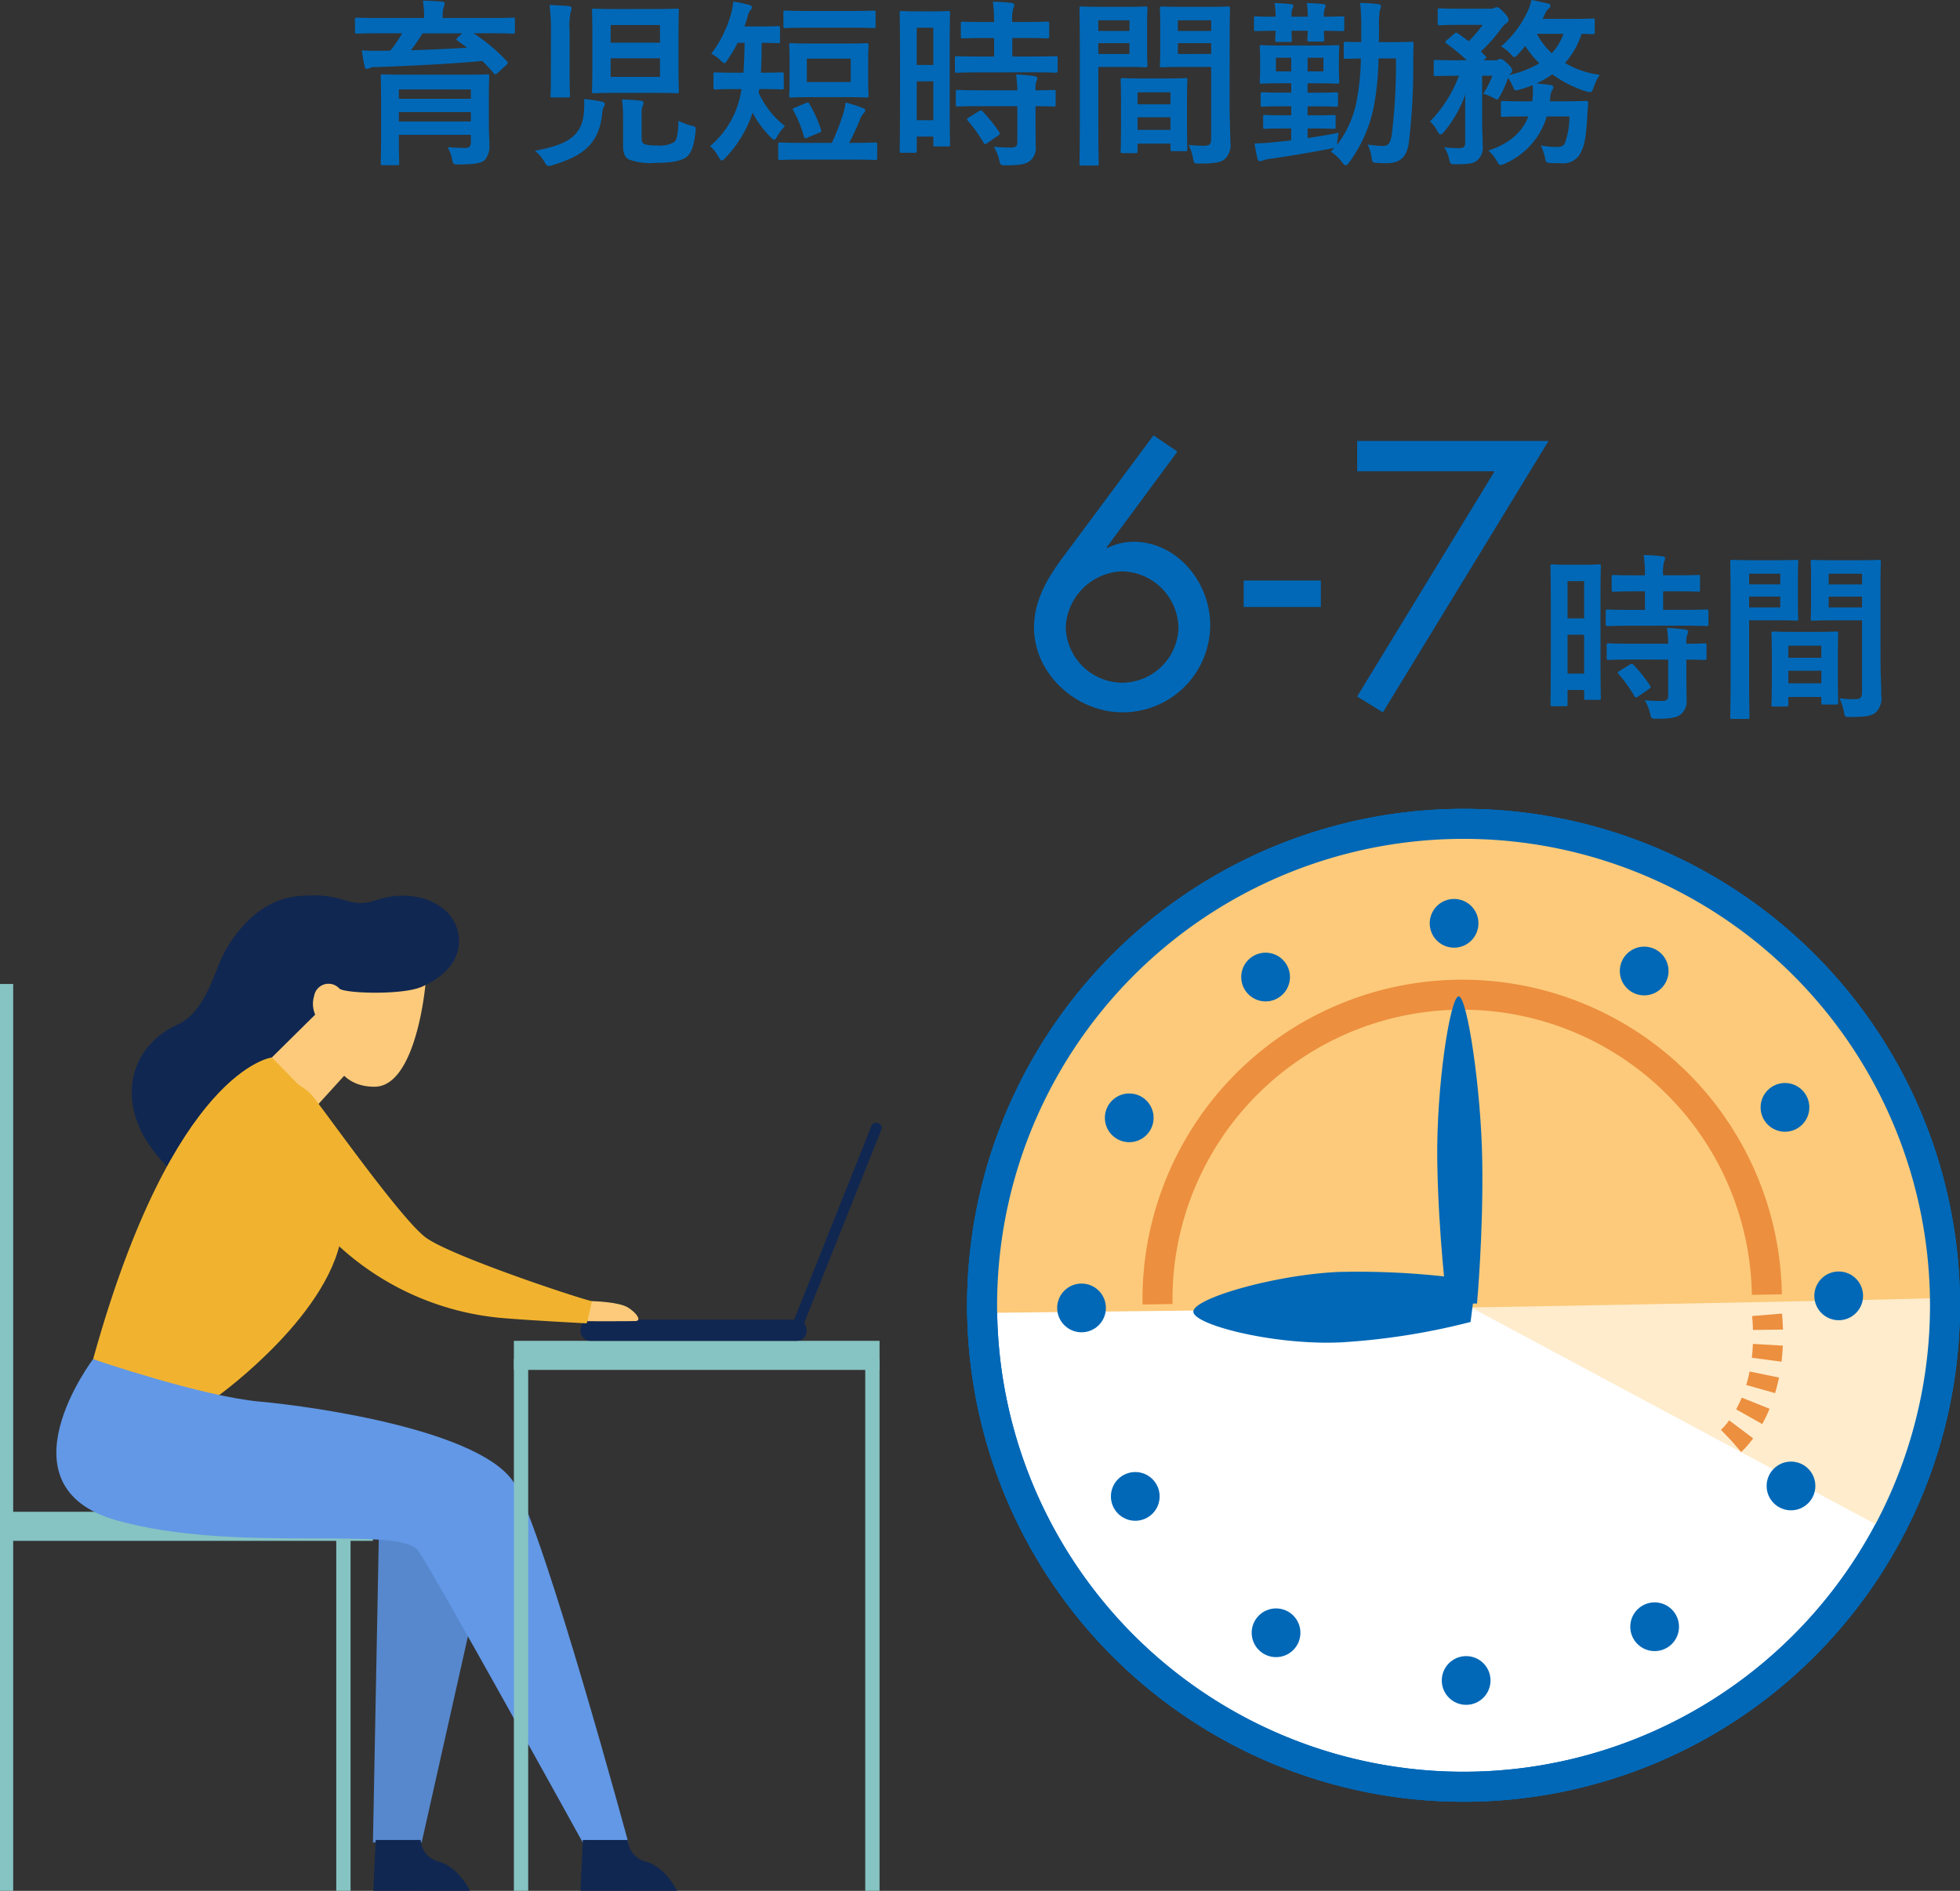 <svg xmlns="http://www.w3.org/2000/svg" width="261.415" height="252.195" viewBox="0 0 261.415 252.195">
  <rect x="0" y="0" width="261.415" height="252.195" fill="#333333" stroke="none"/>
  <g id="SP_hataraki_2" transform="translate(-77 -6099.744)">
    <path id="パス_4305" data-name="パス 4305" d="M-64.8-7.1c0-1.848.048-2.808.048-2.952,0-.264-.024-.288-.264-.288-.144,0-.984.048-3.288.048h-7.344c-2.328,0-3.144-.048-3.312-.048-.24,0-.264.024-.264.288,0,.144.048.96.048,2.76v6.12c0,1.776-.048,2.544-.048,2.688,0,.24.024.264.264.264h1.944c.24,0,.264-.024.264-.264,0-.12-.048-.96-.048-2.712V-2.28h9.6v.96c0,.6-.192.792-.816.792-.648,0-1.248-.024-2.28-.1a6.029,6.029,0,0,1,.624,1.752c.12.576.192.552.936.552,2.136,0,2.952-.192,3.384-.576a2.8,2.8,0,0,0,.624-1.992c0-.576-.072-1.9-.072-3.024Zm-2.4-1.224V-7.08h-9.6V-8.328Zm-9.6,4.272V-5.3h9.6v1.248Zm.432-11.76a17.777,17.777,0,0,1-1.56,2.3c-.456.024-.936.024-1.344.024-.816.024-1.608,0-2.472-.048.1.7.24,1.608.384,2.16.048.216.12.312.288.312a.781.781,0,0,0,.336-.1,1.726,1.726,0,0,1,.816-.144c4.3-.144,10.176-.432,14.256-.816.528.528,1.056,1.08,1.536,1.656.168.192.264.144.48-.048l1.176-1.056c.144-.144.192-.216.192-.312a.332.332,0,0,0-.12-.216,24.313,24.313,0,0,0-4.44-3.72h2.232c2.136,0,2.856.048,3,.048.264,0,.288-.024.288-.264V-17.64c0-.24-.024-.264-.288-.264-.144,0-.864.048-3,.048h-6.336v-.072a4.307,4.307,0,0,1,.12-1.392,2.587,2.587,0,0,0,.144-.48c0-.12-.12-.216-.36-.24-.84-.072-1.7-.12-2.568-.12a10.64,10.64,0,0,1,.168,2.232v.072h-5.952c-2.136,0-2.856-.048-3-.048-.24,0-.264.024-.264.288v1.584c0,.24.024.264.264.264.144,0,.864-.048,3-.048Zm8.016,0-.624.576c-.216.216-.216.264,0,.408.432.312.864.6,1.272.936-2.328.144-5.016.264-7.488.336a26.225,26.225,0,0,0,1.56-2.256Zm20.592-3.24c-2.136,0-2.88-.048-3.024-.048-.24,0-.264.024-.264.264,0,.144.048.936.048,2.64v5.472c0,1.7-.048,2.472-.048,2.64,0,.24.024.264.264.264.144,0,.888-.048,3.024-.048h5.016c2.136,0,2.88.048,3.024.048.24,0,.264-.024.264-.264,0-.144-.048-.936-.048-2.64V-16.2c0-1.7.048-2.5.048-2.64,0-.24-.024-.264-.264-.264-.144,0-.888.048-3.024.048Zm5.784,9.048h-6.576V-12.48h6.576Zm-6.576-6.912h6.576v2.352h-6.576ZM-44.424-4.9a3.325,3.325,0,0,1,.12-1.2,1.019,1.019,0,0,0,.144-.456c0-.12-.168-.24-.36-.264-.84-.1-1.656-.144-2.52-.168A18.29,18.29,0,0,1-46.9-4.512v3.72c0,1.056.312,1.56.768,1.8a8.324,8.324,0,0,0,3.624.456c2.208,0,3.408-.288,4.056-.768.7-.552,1.032-1.632,1.224-3.408.048-.624.048-.624-.576-.792a7.766,7.766,0,0,1-1.7-.648c-.048,1.344-.144,2.424-.528,2.808a3.575,3.575,0,0,1-2.328.48,5.511,5.511,0,0,1-1.632-.144c-.288-.12-.432-.288-.432-.84Zm-12.1-5.568c0,1.9-.048,2.808-.048,2.952,0,.24.024.264.264.264h2.04c.264,0,.288-.024.288-.264,0-.12-.048-1.056-.048-2.952v-5.568A10.116,10.116,0,0,1-53.88-18.7a1.761,1.761,0,0,0,.12-.48c0-.12-.12-.24-.36-.264q-1.26-.108-2.592-.144a25.3,25.3,0,0,1,.192,3.624ZM-58.656-.144a5.268,5.268,0,0,1,1.224,1.392c.24.456.36.624.6.624a2.039,2.039,0,0,0,.528-.1C-52.56.624-50.208-.792-49.7-4.9a2.726,2.726,0,0,1,.216-1.08.729.729,0,0,0,.144-.408c0-.168-.144-.264-.48-.336a18.086,18.086,0,0,0-2.28-.312,11.269,11.269,0,0,1-.072,2.208C-52.608-1.752-54.888-.888-58.656-.144Zm30.312-8.232c1.848,0,2.448.048,2.592.048.264,0,.288-.024.288-.288v-1.752c0-.216-.024-.24-.288-.24-.144,0-.744.048-2.592.048h-.168c.072-1.224.1-2.568.1-3.984,1.488,0,2.04.048,2.184.048.24,0,.264-.024.264-.264v-1.752c0-.24-.024-.264-.264-.264-.144,0-.72.048-2.472.048H-30.72a12.192,12.192,0,0,0,.408-1.224,2.21,2.21,0,0,1,.384-.936c.168-.168.216-.264.216-.408,0-.168-.144-.24-.384-.312a15.181,15.181,0,0,0-2.112-.432,7.9,7.9,0,0,1-.264,1.536,15.912,15.912,0,0,1-2.664,5.424,4.131,4.131,0,0,1,1.224.864c.264.264.408.384.528.384.144,0,.24-.168.456-.5a18.346,18.346,0,0,0,1.3-2.208h.936c-.024,1.464-.072,2.808-.144,3.984h-1.128c-1.848,0-2.472-.048-2.616-.048-.24,0-.264.024-.264.24v1.752c0,.264.024.288.264.288.144,0,.768-.048,2.616-.048h.864c-.048.36-.12.7-.192,1.008A12.04,12.04,0,0,1-35.3-.768,5.043,5.043,0,0,1-34.176.648c.192.336.312.5.456.5.12,0,.264-.144.5-.384a15.927,15.927,0,0,0,3.6-6,12.852,12.852,0,0,0,2.4,3.264c.24.24.36.36.48.36.144,0,.24-.168.432-.5A5.955,5.955,0,0,1-25.3-3.432,11.722,11.722,0,0,1-28.824-7.92l.1-.456Zm6.7-6.072c-1.992,0-2.664-.048-2.832-.048-.24,0-.264.024-.264.264,0,.144.048.7.048,1.992v2.712c0,1.32-.048,1.848-.048,1.992,0,.264.024.288.264.288.168,0,.84-.048,2.832-.048h4.392c1.968,0,2.664.048,2.808.048.264,0,.288-.024.288-.288,0-.144-.048-.672-.048-1.992V-12.24c0-1.3.048-1.848.048-1.992,0-.24-.024-.264-.288-.264-.144,0-.84.048-2.808.048Zm5.112,5.136h-5.856v-3.12h5.856Zm.12,10.344c2.232,0,3,.048,3.144.048.24,0,.264-.024.264-.288v-1.8c0-.216-.024-.24-.264-.24-.144,0-.912.048-3.144.048h-.336a30.138,30.138,0,0,0,1.44-3.1,2.266,2.266,0,0,1,.48-.84.608.608,0,0,0,.24-.408c0-.144-.12-.216-.312-.288a16.623,16.623,0,0,0-2.328-.744,7.9,7.9,0,0,1-.336,1.584A29.759,29.759,0,0,1-19.056-1.2H-22.8c-2.232,0-3-.048-3.144-.048-.24,0-.264.024-.264.24v1.8c0,.264.024.288.264.288.144,0,.912-.048,3.144-.048Zm-.12-17.592c2.184,0,2.928.048,3.072.048.216,0,.24-.024.24-.264v-1.8c0-.24-.024-.264-.24-.264-.144,0-.888.048-3.072.048H-22.2c-2.184,0-2.928-.048-3.072-.048-.216,0-.24.024-.24.264v1.8c0,.24.024.264.24.264.144,0,.888-.048,3.072-.048ZM-23.976-5.9c-.312.12-.336.168-.216.384a14.941,14.941,0,0,1,1.416,3.48c.1.24.12.288.456.144l1.608-.672c.264-.12.288-.168.216-.408a17.78,17.78,0,0,0-1.536-3.408c-.12-.216-.168-.264-.456-.144Zm20.64-7.776c0-3.528.048-4.7.048-4.848,0-.24-.024-.264-.264-.264-.168,0-.624.048-2.064.048H-7.68c-1.44,0-1.9-.048-2.064-.048-.24,0-.264.024-.264.264,0,.144.048,1.416.048,5.76v5.232c0,6.024-.048,7.248-.048,7.392,0,.24.024.264.264.264h1.776c.216,0,.24-.024.24-.264v-1.9H-5.52V-.984c0,.24.024.264.24.264h1.728c.24,0,.264-.024.264-.264,0-.144-.048-1.224-.048-7.2ZM-7.728-4.224V-9.408H-5.52v5.184ZM-5.52-16.56v4.968H-7.728V-16.56ZM7.56-10.608c2.28,0,3.072.048,3.216.048.264,0,.288-.024.288-.288V-12.5c0-.24-.024-.264-.288-.264-.144,0-.936.048-3.216.048H5.016v-2.472H6.624c2.184,0,2.9.048,3.048.048.24,0,.264-.024.264-.264v-1.68c0-.264-.024-.288-.264-.288-.144,0-.864.048-3.048.048H5.016a5.574,5.574,0,0,1,.12-1.8,1.335,1.335,0,0,0,.144-.5c0-.12-.144-.216-.384-.24-.888-.1-1.536-.144-2.472-.168a20.106,20.106,0,0,1,.168,2.712H1.464c-2.136,0-2.88-.048-3.024-.048-.264,0-.288.024-.288.288v1.68c0,.24.024.264.288.264.144,0,.888-.048,3.024-.048H2.592v2.472H.864c-2.28,0-3.072-.048-3.216-.048-.264,0-.288.024-.288.264v1.656c0,.264.024.288.288.288.144,0,.936-.048,3.216-.048ZM5.688-6.1V-1.32c0,.552-.216.744-.792.744-.792,0-1.512-.024-2.352-.1a5.348,5.348,0,0,1,.72,1.752c.168.72.192.72.912.72,1.8,0,2.592-.168,3.12-.528a2.231,2.231,0,0,0,.84-2.04c0-.816-.024-1.848-.024-2.952V-6.1c1.632.024,2.28.048,2.4.048.264,0,.288-.024.288-.264v-1.68c0-.24-.024-.264-.288-.264-.12,0-.768.048-2.4.048a3.044,3.044,0,0,1,.12-1.224.809.809,0,0,0,.12-.408c0-.12-.144-.216-.408-.264-.648-.1-1.512-.168-2.424-.216a17.824,17.824,0,0,1,.168,2.112H.96c-2.28,0-3.048-.048-3.192-.048-.264,0-.288.024-.288.264v1.68c0,.24.024.264.288.264.144,0,.912-.048,3.192-.048ZM-.792-4.584c-.288.168-.288.24-.12.432A20.094,20.094,0,0,1,1.2-1.2c.072.12.12.168.192.168s.144-.048.288-.144L3.144-2.184c.24-.168.264-.24.12-.456A19.2,19.2,0,0,0,1.056-5.4c-.192-.168-.264-.168-.5-.024Zm34.8-11.352c0-2.04.048-3.024.048-3.168,0-.264-.024-.288-.264-.288-.144,0-.792.048-2.664.048H27.6c-1.872,0-2.5-.048-2.64-.048-.24,0-.264.024-.264.288,0,.144.048.72.048,2.112v3.312c0,1.416-.048,1.968-.048,2.112,0,.264.024.288.264.288.144,0,.768-.048,2.64-.048h3.936v9.576c0,.72-.192.936-.984.936a16.545,16.545,0,0,1-2.016-.12A7.5,7.5,0,0,1,29.112.816c.144.768.144.744.864.744,2.256,0,2.928-.192,3.432-.648A2.609,2.609,0,0,0,34.1-1.3c0-1.176-.1-3.1-.1-4.776ZM27.1-13.056V-14.5h4.44v1.44Zm4.44-4.488v1.416H27.1v-1.416Zm-14.472-1.8c-1.752,0-2.664-.048-2.832-.048-.24,0-.264.024-.264.288,0,.144.048,1.824.048,5.16V-3.552c0,3.312-.048,4.944-.048,5.112,0,.24.024.264.264.264h2.04c.24,0,.264-.024.264-.264,0-.168-.048-1.8-.048-5.112v-7.776h3.888c1.56,0,2.28.048,2.424.048.216,0,.24-.024.24-.288,0-.144-.048-.816-.048-2.28v-2.976c0-1.44.048-2.136.048-2.28,0-.264-.024-.288-.24-.288-.144,0-.864.048-2.424.048Zm3.576,6.288H16.488V-14.5H20.64Zm0-4.488v1.416H16.488v-1.416ZM21.432.168c.264,0,.288-.024.288-.288V-1.1h4.392V-.36c0,.24.024.264.264.264H28.1c.24,0,.264-.024.264-.264,0-.12-.048-.768-.048-4.248V-6.984c0-1.728.048-2.448.048-2.592,0-.24-.024-.264-.264-.264-.168,0-.744.048-2.568.048H22.3c-1.824,0-2.4-.048-2.568-.048-.24,0-.264.024-.264.264,0,.168.048.888.048,3v2.112c0,3.552-.048,4.2-.048,4.344,0,.264.024.288.264.288Zm.288-3.1v-1.68h4.392v1.68Zm0-5.016h4.392v1.608H21.72Zm34.464-4.512a78.1,78.1,0,0,1-.552,10.128C55.44-1.1,55.152-.792,54.408-.792a13.988,13.988,0,0,1-1.992-.192,5.89,5.89,0,0,1,.5,1.632c.12.768.12.768.672.816.408.024.792.048,1.3.048,1.824,0,2.712-.768,3-2.64a83.284,83.284,0,0,0,.6-10.92c0-.768.024-1.512.048-2.352,0-.24-.048-.288-.288-.288-.144,0-.768.048-2.64.048H53.9c.024-.6.024-1.2.024-1.8a14.208,14.208,0,0,1,.1-2.424,2.065,2.065,0,0,0,.168-.6c0-.12-.144-.216-.36-.24-.84-.1-1.56-.144-2.424-.168a28.187,28.187,0,0,1,.144,3.36v1.872c-1.416,0-1.944-.048-2.064-.048-.24,0-.264.024-.264.264v1.776c0,.216.024.24.264.24.12,0,.624-.024,2.016-.048a32.706,32.706,0,0,1-.624,6,14.05,14.05,0,0,1-2.544,5.52,2.775,2.775,0,0,1,.024-.408,10.394,10.394,0,0,1,.192-1.2c-1.344.264-2.784.5-4.152.7V-3.12h.768c1.92,0,2.568.048,2.712.048.24,0,.264-.024.264-.288V-4.632c0-.264-.024-.288-.264-.288-.144,0-.792.048-2.712.048H44.4v-1.2h.984c2.016,0,2.664.048,2.808.048.24,0,.264-.024.264-.264V-7.7c0-.216-.024-.24-.264-.24-.144,0-.792.048-2.808.048H44.4V-9.144h1.056c2.04,0,2.736.048,2.88.048.264,0,.288-.024.288-.288,0-.144-.048-.552-.048-1.512v-1.512c0-1.008.048-1.416.048-1.56,0-.24-.024-.264-.288-.264-.144,0-.84.048-2.88.048H41.184c-2.04,0-2.736-.048-2.9-.048-.24,0-.264.024-.264.264,0,.144.048.552.048,1.56V-10.9c0,.96-.048,1.368-.048,1.512,0,.264.024.288.264.288.168,0,.864-.048,2.9-.048h1.032V-7.9h-.984c-2.016,0-2.664-.048-2.808-.048-.264,0-.288.024-.288.24v1.416c0,.24.024.264.288.264.144,0,.792-.048,2.808-.048h.984v1.2h-.768c-1.92,0-2.544-.048-2.688-.048-.264,0-.288.024-.288.288V-3.36c0,.264.024.288.288.288.144,0,.768-.048,2.688-.048h.768v1.584c-.936.12-1.8.192-2.5.264-.936.1-1.464.12-2.4.144.12.672.24,1.368.384,1.992.072.24.192.384.336.384a1.077,1.077,0,0,0,.456-.12,4.577,4.577,0,0,1,.816-.192C42.024.552,44.928.072,47.568-.456l.408-.072-.48.5a6.2,6.2,0,0,1,1.512,1.416c.216.264.336.408.48.408.12,0,.24-.12.432-.36a18.629,18.629,0,0,0,3.264-7.248,36,36,0,0,0,.672-6.648Zm-9.672,1.728H44.4v-1.824h2.112Zm-6.336,0v-1.824h2.04v1.824Zm-2.928-5.664c0,.264.024.288.264.288.12,0,.816-.024,2.616-.048-.024.768-.048,1.1-.048,1.224,0,.24.024.264.264.264h1.7c.24,0,.264-.024.264-.264,0-.12-.048-.456-.048-1.224h2.16c-.024.768-.048,1.056-.048,1.2,0,.216.024.24.264.24h1.728c.24,0,.264-.024.264-.24,0-.12-.048-.432-.048-1.2,1.656.024,2.3.048,2.448.048.24,0,.264-.024.264-.288v-1.416c0-.24-.024-.264-.264-.264-.144,0-.792.048-2.448.048a2.686,2.686,0,0,1,.12-1.128.89.89,0,0,0,.1-.336c0-.144-.1-.192-.288-.216-.672-.072-1.464-.12-2.208-.144a13.671,13.671,0,0,1,.12,1.824h-2.16a2.837,2.837,0,0,1,.12-1.1.714.714,0,0,0,.12-.36c0-.12-.1-.192-.312-.216-.648-.072-1.44-.12-2.208-.144a8.652,8.652,0,0,1,.144,1.824c-1.8,0-2.5-.048-2.616-.048-.24,0-.264.024-.264.264ZM79.32-4.728a10.5,10.5,0,0,1-.6,3.576c-.24.408-.552.5-1.152.5A12.305,12.305,0,0,1,75.5-.864,7.009,7.009,0,0,1,76.032.648c.168.792.168.792.84.84.5.024.96.024,1.368.024A2.557,2.557,0,0,0,80.928-.12c.528-1.032.648-2.544.792-4.9l.1-1.464c0-.24-.048-.312-.288-.312-.144,0-.888.048-3.048.048H76.7l.072-.432a2.09,2.09,0,0,1,.216-.984.762.762,0,0,0,.192-.48q0-.216-.432-.288c-.576-.072-1.2-.144-1.824-.192a12.391,12.391,0,0,0,2.112-1.224,15.369,15.369,0,0,0,4.512,2.28c.72.192.72.192,1.008-.528a6.422,6.422,0,0,1,.816-1.68,11.9,11.9,0,0,1-4.632-1.584,10.979,10.979,0,0,0,2.208-3.888c.984.024,1.368.048,1.488.048.24,0,.264-.024.264-.264v-1.56c0-.24-.024-.264-.264-.264-.144,0-.744.048-2.616.048h-4.08c.12-.216.216-.456.336-.7a2.018,2.018,0,0,1,.48-.672.452.452,0,0,0,.24-.36c0-.168-.12-.264-.336-.312-.6-.144-1.512-.36-2.208-.48a5.991,5.991,0,0,1-.528,1.56A13.776,13.776,0,0,1,70.2-14.064a5.224,5.224,0,0,1,1.368,1.1c.168.216.288.312.408.312.144,0,.264-.1.456-.312l1.008-1.152a12.117,12.117,0,0,0,1.872,2.3,13.586,13.586,0,0,1-4.032,1.56.561.561,0,0,1,.168-.168c.192-.168.24-.264.24-.432,0-.216-.12-.456-.7-.984-.456-.432-.7-.552-.84-.552a.664.664,0,0,0-.312.072.807.807,0,0,1-.456.1H67.872l.144-.12c.264-.216.264-.288.1-.456-.216-.192-.408-.408-.6-.6A20.776,20.776,0,0,0,70.2-16.416a4.023,4.023,0,0,1,.672-.72.576.576,0,0,0,.336-.456c0-.24-.1-.456-.648-1.032-.5-.528-.72-.672-.912-.672a.89.89,0,0,0-.336.1,1.114,1.114,0,0,1-.48.1H64.68c-1.9,0-2.52-.048-2.664-.048-.24,0-.264.024-.264.264v1.728c0,.24.024.264.264.264.144,0,.768-.048,2.664-.048h3.072A18.12,18.12,0,0,1,65.9-14.76l-1.44-1.032c-.216-.144-.288-.144-.528.072l-.984.84c-.12.12-.192.168-.192.24,0,.048.072.12.168.192a27.977,27.977,0,0,1,2.712,2.232H64.32c-2.016,0-2.688-.048-2.832-.048-.24,0-.264.024-.264.288v1.584c0,.264.024.288.264.288.144,0,.816-.048,2.832-.048h.264a17.373,17.373,0,0,1-3.864,6.1A4.578,4.578,0,0,1,61.7-2.784c.168.312.288.456.432.456s.288-.144.5-.384a16.222,16.222,0,0,0,2.808-4.944c-.024.744-.024,1.488-.024,2.232V-1.2c0,.5-.168.7-.84.7a14.4,14.4,0,0,1-1.968-.12A4.3,4.3,0,0,1,63.264.912c.168.72.168.744.888.744,1.8,0,2.4-.144,2.832-.48a2.278,2.278,0,0,0,.768-2.064c0-.96-.072-1.944-.072-3.024v-6.24h1.368a12.629,12.629,0,0,1-1.224,2.4,6.507,6.507,0,0,1,1.416.576,1.159,1.159,0,0,0,.432.192c.12,0,.192-.144.408-.5a13.361,13.361,0,0,0,1.056-2.4,7.608,7.608,0,0,1,.648,1.176c.216.552.24.576.792.432A16.724,16.724,0,0,0,74.424-8.9a10.8,10.8,0,0,1,.024,1.224c-.024.336-.048.648-.1.936H73.44c-2.136,0-2.832-.048-2.976-.048-.264,0-.288.024-.288.288v1.56c0,.24.024.264.288.264.144,0,.84-.048,2.976-.048h.408C72.936-2.4,71.04-1.008,68.5-.168A4.847,4.847,0,0,1,69.624,1.2c.24.408.336.552.528.552a1.916,1.916,0,0,0,.576-.192A9.951,9.951,0,0,0,76.3-4.728Zm-.792-11.016a7.411,7.411,0,0,1-1.56,2.592,9.844,9.844,0,0,1-1.992-2.592Z" transform="translate(207 6120)" fill="#0068b7"/>
    <g id="グループ_4343" data-name="グループ 4343" transform="translate(-182.986 4021.617)">
      <g id="グループ_3233" data-name="グループ 3233">
        <g id="グループ_3231" data-name="グループ 3231" transform="translate(19)">
          <path id="パス_2848" data-name="パス 2848" d="M454.453,2164.009c0,5.976.048,7.056.048,7.2,0,.24-.024.264-.264.264h-1.728c-.216,0-.24-.024-.24-.264v-1.056h-2.208v1.9c0,.24-.024.264-.24.264h-1.776c-.24,0-.264-.024-.264-.264,0-.144.047-1.368.047-7.392v-5.233c0-4.344-.047-5.617-.047-5.761,0-.239.024-.263.264-.263.168,0,.624.048,2.064.048h2.064c1.44,0,1.9-.048,2.064-.048.24,0,.264.024.264.263,0,.144-.048,1.321-.048,4.849Zm-4.392-8.377v4.968h2.208v-4.968Zm2.208,12.337v-5.185h-2.208v5.185Zm6.385-6.385c-2.281,0-3.073.048-3.217.048-.264,0-.288-.024-.288-.288v-1.656c0-.24.024-.264.288-.264.144,0,.936.048,3.217.048h1.728V2157h-1.128c-2.136,0-2.881.048-3.025.048-.264,0-.288-.024-.288-.264v-1.68c0-.264.024-.288.288-.288.144,0,.889.048,3.025.048h1.128a20.085,20.085,0,0,0-.168-2.712c.936.024,1.584.071,2.472.168.24.024.384.119.384.239a1.335,1.335,0,0,1-.144.5,5.578,5.578,0,0,0-.12,1.8h1.608c2.184,0,2.9-.048,3.048-.048.24,0,.264.024.264.288v1.68c0,.24-.024.264-.264.264-.144,0-.864-.048-3.048-.048h-1.608v2.472h2.544c2.28,0,3.072-.048,3.216-.048.264,0,.288.024.288.264v1.656c0,.264-.024.288-.288.288-.144,0-.936-.048-3.216-.048Zm.1,4.512c-2.279,0-3.047.049-3.192.049-.264,0-.288-.025-.288-.264V2164.2c0-.24.024-.264.288-.264.145,0,.913.049,3.192.049h4.729a17.823,17.823,0,0,0-.168-2.113c.912.048,1.776.12,2.424.216.264.048.408.144.408.264a.816.816,0,0,1-.12.409,3.04,3.04,0,0,0-.12,1.224c1.633,0,2.28-.049,2.4-.049.263,0,.287.024.287.264v1.681c0,.239-.024.264-.287.264-.121,0-.768-.025-2.4-.049v2.377c0,1.1.024,2.136.024,2.952a2.231,2.231,0,0,1-.84,2.04c-.528.36-1.32.528-3.12.528-.72,0-.744,0-.912-.72a5.348,5.348,0,0,0-.72-1.752c.84.072,1.56.1,2.352.1.576,0,.792-.192.792-.744V2166.1Zm-.407.673c.239-.144.312-.144.5.024a19.265,19.265,0,0,1,2.208,2.76c.144.216.12.288-.12.456l-1.464,1.008c-.144.1-.216.144-.289.144s-.12-.048-.191-.168a20.094,20.094,0,0,0-2.113-2.952c-.168-.192-.168-.264.12-.432Z" fill="#0068b7"/>
          <path id="パス_2849" data-name="パス 2849" d="M478.165,2152.847c1.56,0,2.28-.047,2.424-.047.217,0,.24.024.24.288,0,.144-.047.84-.047,2.279v2.977c0,1.464.047,2.136.047,2.28,0,.264-.023.288-.24.288-.144,0-.864-.048-2.424-.048h-3.888v7.777c0,3.312.048,4.944.048,5.112,0,.24-.024.264-.264.264h-2.04c-.24,0-.264-.024-.264-.264,0-.168.048-1.8.048-5.112v-10.393c0-3.337-.048-5.016-.048-5.16,0-.264.024-.288.264-.288.168,0,1.08.047,2.832.047Zm-3.888,1.8v1.416h4.152v-1.416Zm4.152,3.048h-4.152v1.44h4.152Zm-.912,14.665c-.24,0-.264-.024-.264-.288,0-.144.048-.792.048-4.344v-2.113c0-2.112-.048-2.832-.048-3,0-.24.024-.264.264-.264.168,0,.744.048,2.568.048h3.241c1.824,0,2.4-.048,2.568-.048.24,0,.264.024.264.264,0,.145-.048.864-.048,2.593v2.376c0,3.48.048,4.128.048,4.248,0,.24-.024.264-.264.264h-1.728c-.24,0-.264-.024-.264-.264v-.744h-4.393v.984c0,.264-.024.288-.288.288Zm1.992-6.5H483.9v-1.609h-4.393Zm4.393,3.408v-1.68h-4.393v1.68Zm7.9-3.145c0,1.681.1,3.6.1,4.777a2.609,2.609,0,0,1-.7,2.208c-.5.456-1.176.648-3.432.648-.72,0-.72.024-.864-.744a7.5,7.5,0,0,0-.576-1.752,16.553,16.553,0,0,0,2.016.12c.792,0,.984-.216.984-.936v-9.577H485.39c-1.873,0-2.5.048-2.641.048-.239,0-.263-.024-.263-.288,0-.144.048-.7.048-2.112V2155.2c0-1.392-.048-1.967-.048-2.111,0-.264.024-.288.263-.288.144,0,.768.047,2.641.047h3.528c1.872,0,2.52-.047,2.664-.047.24,0,.265.024.265.288,0,.144-.049,1.128-.049,3.168Zm-6.912-11.472v1.416h4.44v-1.416Zm4.44,4.488v-1.44h-4.44v1.44Z" fill="#0068b7"/>
        </g>
        <path id="パス_4306" data-name="パス 4306" d="M-17.155-36.19-29.234-19.928c-2.068,2.773-3.854,5.781-3.854,9.353,0,6.251,5.687,11.327,11.8,11.327A11.664,11.664,0,0,0-9.588-10.9C-9.588-16.591-14.006-22-19.834-22a7.756,7.756,0,0,0-3.478.846l-.094-.094,9.447-12.784ZM-21.338-3.2a7.594,7.594,0,0,1-7.52-7.473,7.811,7.811,0,0,1,7.52-7.379,7.683,7.683,0,0,1,7.52,7.614A7.551,7.551,0,0,1-21.338-3.2Zm16.215-13.63V-13.3H5.17v-3.525ZM28.341-31.4,10.011-1.363,13.442.752l22.09-36.19H10.011V-31.4Z" transform="translate(430.986 2172.383)" fill="#0068b7"/>
      </g>
      <g id="グループ_3235" data-name="グループ 3235">
        <rect id="長方形_994" data-name="長方形 994" width="1.908" height="48.622" transform="translate(304.835 2281.7)" fill="#86c3c3"/>
        <rect id="長方形_995" data-name="長方形 995" width="1.759" height="120.959" transform="translate(259.986 2209.363)" fill="#86c3c3"/>
        <rect id="長方形_996" data-name="長方形 996" width="48.77" height="3.877" transform="translate(260.954 2279.762)" fill="#86c3c3"/>
        <path id="パス_2851" data-name="パス 2851" d="M324.285,2287.961l-8.058,35.906h-6.5l.848-44.105Z" fill="#5788cd"/>
        <path id="パス_2852" data-name="パス 2852" d="M322.669,2330.322l-12.883-.011.31-6.774,6,0a3.179,3.179,0,0,0,2.527,2.916C321.229,2327.256,322.669,2330.322,322.669,2330.322Z" fill="#102751"/>
        <path id="パス_2853" data-name="パス 2853" d="M316.722,2209.5s4.924-2,4.453-6.432-5.9-6.625-11.026-4.877c-3.858,1.314-4.027-1.22-10.566-.525-5.7.6-9.037,6.038-10.073,8.3s-2.351,7.252-5.835,8.817c-7.207,3.236-8.77,12.22-.75,19.519,7.068,6.432,9.124-.166,12.329-2.71s5.617-17.374,9.146-17.993C308.028,2212.968,316.722,2209.5,316.722,2209.5Z" fill="#102751"/>
        <path id="パス_2854" data-name="パス 2854" d="M316.722,2209.5s-1.2,13.57-6.786,13.571c-6.608,0-6.149-7.7-6.785-8.2a3.567,3.567,0,0,1-1.272-3.887,1.95,1.95,0,0,1,3.357-1.025C305.872,2210.671,314.6,2210.918,316.722,2209.5Z" fill="#fcca7a"/>
        <path id="パス_2855" data-name="パス 2855" d="M296.248,2219.164s-13.1,1.508-23.843,40.242l11.921,5.371,4.907-.593s15.454-11.155,16.418-22.213-5.159-20.061-5.159-20.061Z" fill="#f1b32f"/>
        <path id="パス_2856" data-name="パス 2856" d="M272.4,2259.406s-12.864,16.963,3.11,21.487,37.885.565,40.288,4.1,21.911,38.875,21.911,38.875h6.079s-11.027-40.712-15.126-47.781-26.293-10.319-34.068-11.026S272.4,2259.406,272.4,2259.406Z" fill="#6298e6"/>
        <path id="パス_2857" data-name="パス 2857" d="M350.292,2330.322l-12.883-.011.31-6.774,6,0a3.179,3.179,0,0,0,2.527,2.916C348.852,2327.256,350.292,2330.322,350.292,2330.322Z" fill="#102751"/>
        <rect id="長方形_997" data-name="長方形 997" width="1.908" height="70.916" transform="translate(328.526 2259.406)" fill="#86c3c3"/>
        <rect id="長方形_998" data-name="長方形 998" width="1.908" height="70.916" transform="translate(375.387 2259.406)" fill="#86c3c3"/>
        <rect id="長方形_999" data-name="長方形 999" width="48.77" height="3.877" transform="translate(328.526 2256.962)" fill="#86c3c3"/>
        <g id="グループ_3234" data-name="グループ 3234">
          <rect id="長方形_1000" data-name="長方形 1000" width="30.157" height="2.827" rx="1.278" transform="translate(337.409 2254.135)" fill="#102751"/>
          <rect id="長方形_1001" data-name="長方形 1001" width="30.157" height="1.414" rx="0.639" transform="translate(377.775 2228.196) rotate(111.755)" fill="#102751"/>
        </g>
        <path id="パス_2858" data-name="パス 2858" d="M304.918,2210.589l-8.67,8.576,6.139,6.294,7.432-8.179Z" fill="#fcca7a"/>
        <path id="パス_2859" data-name="パス 2859" d="M295.161,2222.07c-4.4,1.854-1.02,9.5,6.771,18.855a36.978,36.978,0,0,0,24.371,12.931c2.838.3,11.9.771,11.9.771s1.463-2.838.736-2.959c-1.331-.221-18.863-6.015-22.186-8.5s-13.506-16.965-15.1-18.873S296.754,2221.4,295.161,2222.07Z" fill="#f1b32f"/>
        <path id="パス_2860" data-name="パス 2860" d="M338.938,2251.668s3.588.07,4.828.862,1.779,1.758,1,1.794-6.427.02-6.427.02Z" fill="#fcca7a"/>
      </g>
      <g id="グループ_4460" data-name="グループ 4460" transform="translate(-0.446 0.001)">
        <path id="パス_2861" data-name="パス 2861" d="M519.838,2251.193a64.213,64.213,0,1,1-65.222-63.176A64.207,64.207,0,0,1,519.838,2251.193Z" fill="#fff" stroke="#0068b7" stroke-miterlimit="10" stroke-width="4"/>
        <path id="パス_2862" data-name="パス 2862" d="M519.838,2251.193a64.213,64.213,0,1,1-65.222-63.176A64.207,64.207,0,0,1,519.838,2251.193Z" fill="#fff" stroke="#0068b7" stroke-miterlimit="10" stroke-width="4"/>
        <path id="パス_4297" data-name="パス 4297" d="M455.758,2252.047l57.2,30.637s9.886-24.267,6.912-31.479S455.758,2252.047,455.758,2252.047Z" fill="#ffeccc"/>
        <path id="パス_2863" data-name="パス 2863" d="M391.441,2253.239a64.207,64.207,0,1,1,128.4-2.046c-.1.2-60.3,1.268-60.3,1.268" fill="#fcca7a"/>
        <path id="パス_2864" data-name="パス 2864" d="M414.817,2252.082a40.64,40.64,0,1,1,81.27-1.295" fill="none" stroke="#ec8f3f" stroke-miterlimit="10" stroke-width="4"/>
        <g id="グループ_3236" data-name="グループ 3236">
          <circle id="楕円形_244" data-name="楕円形 244" cx="3.25" cy="3.25" r="3.25" transform="translate(451.12 2198.023)" fill="#0068b7"/>
          <circle id="楕円形_245" data-name="楕円形 245" cx="3.25" cy="3.25" r="3.25" transform="translate(452.73 2299.01)" fill="#0068b7"/>
        </g>
        <g id="グループ_3237" data-name="グループ 3237">
          <circle id="楕円形_246" data-name="楕円形 246" cx="3.25" cy="3.25" r="3.25" transform="translate(425.981 2205.19)" fill="#0068b7"/>
          <circle id="楕円形_247" data-name="楕円形 247" cx="3.25" cy="3.25" r="3.25" transform="translate(477.869 2291.843)" fill="#0068b7"/>
        </g>
        <g id="グループ_3238" data-name="グループ 3238">
          <circle id="楕円形_248" data-name="楕円形 248" cx="3.25" cy="3.25" r="3.25" transform="translate(407.794 2223.967)" fill="#0068b7"/>
          <circle id="楕円形_249" data-name="楕円形 249" cx="3.25" cy="3.25" r="3.25" transform="translate(496.056 2273.066)" fill="#0068b7"/>
        </g>
        <g id="グループ_3239" data-name="グループ 3239">
          <circle id="楕円形_250" data-name="楕円形 250" cx="3.25" cy="3.25" r="3.25" transform="translate(401.432 2249.321)" fill="#0068b7"/>
          <circle id="楕円形_251" data-name="楕円形 251" cx="3.25" cy="3.25" r="3.25" transform="translate(502.419 2247.712)" fill="#0068b7"/>
        </g>
        <g id="グループ_3240" data-name="グループ 3240">
          <circle id="楕円形_252" data-name="楕円形 252" cx="3.25" cy="3.25" r="3.25" transform="translate(408.599 2274.46)" fill="#0068b7"/>
          <circle id="楕円形_253" data-name="楕円形 253" cx="3.25" cy="3.25" r="3.25" transform="translate(495.252 2222.573)" fill="#0068b7"/>
        </g>
        <g id="グループ_3241" data-name="グループ 3241">
          <circle id="楕円形_254" data-name="楕円形 254" cx="3.25" cy="3.25" r="3.25" transform="translate(427.375 2292.648)" fill="#0068b7"/>
          <circle id="楕円形_255" data-name="楕円形 255" cx="3.25" cy="3.25" r="3.25" transform="translate(476.475 2204.385)" fill="#0068b7"/>
        </g>
        <path id="パス_2865" data-name="パス 2865" d="M457.429,2251.981l-4,.063s-1.143-8.983-1.3-18.981,1.729-22.031,2.856-22.049,2.989,12.288,3.143,21.953S457.429,2251.981,457.429,2251.981Z" fill="#0068b7"/>
        <path id="パス_2866" data-name="パス 2866" d="M457.27,2248.922l-.7,5.521a91.055,91.055,0,0,1-17.239,2.719c-8.86.428-19.65-2.312-19.735-4.074s10.716-4.9,19.281-5.312A105.54,105.54,0,0,1,457.27,2248.922Z" fill="#0068b7"/>
        <path id="パス_2867" data-name="パス 2867" d="M519.838,2251.193a64.213,64.213,0,1,1-65.222-63.176A64.207,64.207,0,0,1,519.838,2251.193Z" fill="none" stroke="#0068b7" stroke-miterlimit="10" stroke-width="4"/>
        <path id="パス_4298" data-name="パス 4298" d="M491.35,2271.275s6.322-5.417,4.6-18.292" transform="translate(0 -1)" fill="none" stroke="#ec8f3f" stroke-width="4" stroke-dasharray="2 2"/>
      </g>
    </g>
  </g>
</svg>
